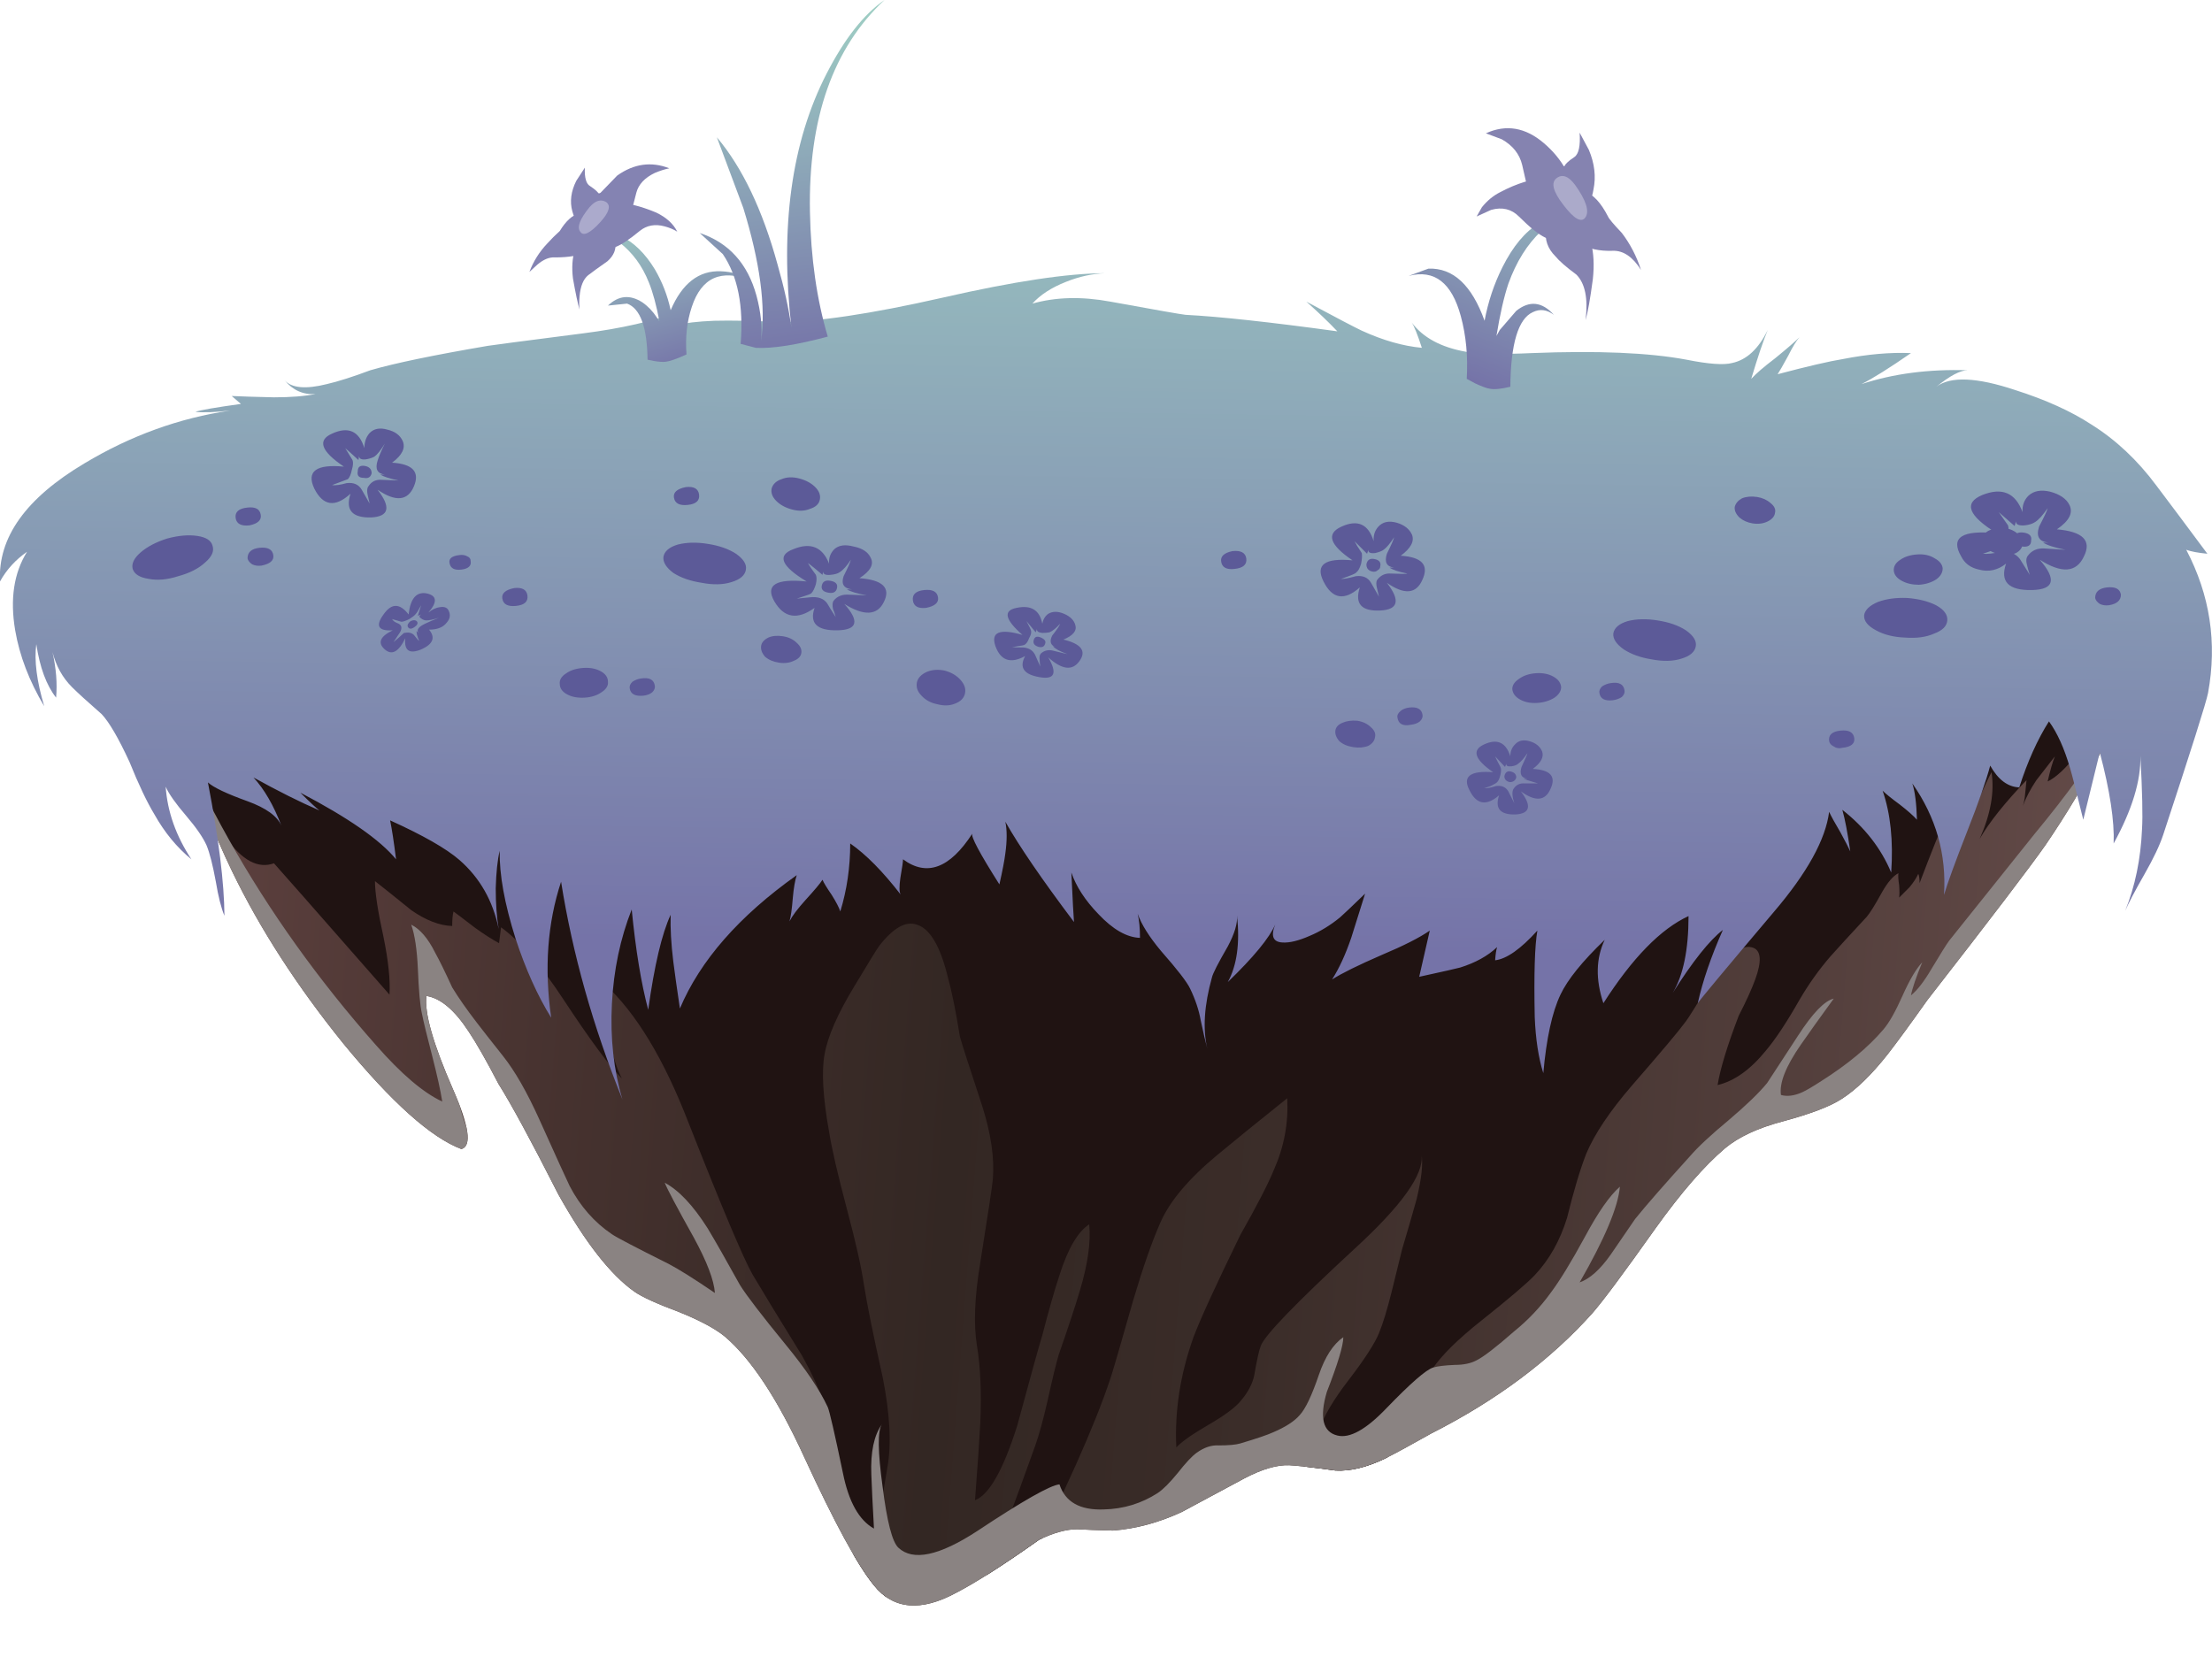 <?xml version="1.0" encoding="iso-8859-1"?>
<!-- Generator: Adobe Illustrator 15.1.0, SVG Export Plug-In . SVG Version: 6.00 Build 0)  -->
<!DOCTYPE svg PUBLIC "-//W3C//DTD SVG 1.1//EN" "http://www.w3.org/Graphics/SVG/1.1/DTD/svg11.dtd">
<svg version="1.1" id="Layer_3" xmlns="http://www.w3.org/2000/svg" xmlns:xlink="http://www.w3.org/1999/xlink" x="0px" y="0px"
	 width="167.55px" height="125.55px" viewBox="0 0 167.55 125.55" style="enable-background:new 0 0 167.55 125.55;"
	 xml:space="preserve">
<symbol  id="flash0.ai_x2F_Layer_3_x2F__x3C_Clip_Group_0_x3E_" viewBox="0 -92.1 153.953 92.102">
	<g id="Layer_1_5_">
	</g>
	<g>
		<defs>
			<path id="SVGID_1_" d="M152.15-5.15c-1.7,2.133-5.5,3.65-11.4,4.55c-3.8,0.567-8.433,0.733-13.9,0.5
				c-6.233-0.433-10.867-0.717-13.9-0.85c-4.167-0.2-11.083-0.733-20.75-1.6C83.267-3.35,76.333-3.833,71.4-4
				c-1.566-0.067-3.783-0.05-6.65,0.05c-3.033,0.067-5.233,0.083-6.6,0.05c-2.167-0.133-3.783-0.217-4.85-0.25
				c-1.833-0.033-3.4,0.05-4.7,0.25c-1.167,0.2-2.35,0.55-3.55,1.05c-1.7,0.767-3.133,1.267-4.3,1.5
				c-1.233,0.233-2.783,0.333-4.65,0.3c-7.533,0.3-13.633,0.283-18.3-0.05C9.1-1.733,3.85-3.85,2.05-7.45
				C1.417-8.717,1.233-10.233,1.5-12c0.167-1.1,0.567-2.55,1.2-4.35c0.233-0.633,0.966-3,2.2-7.1c0.934-3.133,2.117-6.183,3.55-9.15
				c2.1-4.333,4.9-8.667,8.4-13c3.667-4.467,6.65-7.133,8.95-8c0.8,0.233,0.583,1.75-0.65,4.55c-1.5,3.433-2.167,5.783-2,7.05
				c1.067-0.167,2.133-1.067,3.2-2.7c0.6-0.9,1.35-2.216,2.25-3.95c0.967-1.533,2.483-4.333,4.55-8.4
				c2.033-3.633,3.95-6.083,5.75-7.35c0.567-0.4,1.7-0.917,3.4-1.55c1.567-0.633,2.717-1.25,3.45-1.85c2-1.7,4-4.733,6-9.1
				c2.3-5,4.067-8.25,5.3-9.75c1.467-1.833,3.55-2.017,6.25-0.55c1.534,0.8,3.617,2.133,6.25,4c1.1,0.534,2.067,0.8,2.9,0.8
				c0.533-0.033,1.433-0.067,2.7-0.1c1.733,0.133,3.467,0.6,5.2,1.4c0.066,0.033,1.65,0.883,4.75,2.55c1.333,0.7,2.467,1.033,3.4,1
				c0.633-0.034,1.8-0.167,3.5-0.4c1.1-0.066,2.35,0.233,3.75,0.9c0.8,0.4,1.967,1.033,3.5,1.9c4.933,2.5,9,5.533,12.2,9.1
				c0.767,0.867,2.367,3.017,4.8,6.45c1.933,2.7,3.683,4.717,5.25,6.05c1.033,0.867,2.5,1.55,4.4,2.05
				c2.1,0.567,3.583,1.133,4.45,1.7c1.1,0.7,2.267,1.833,3.5,3.4c0.7,0.9,1.7,2.267,3,4.1c4.8,6.167,7.783,10.083,8.95,11.75
				c3.2,4.7,5.417,9.066,6.65,13.1C154.183-11.683,154.083-7.583,152.15-5.15z"/>
		</defs>
		<clipPath id="SVGID_2_">
			<use xlink:href="#SVGID_1_"  style="overflow:visible;"/>
		</clipPath>
		<g id="Layer_3_1_" style="clip-path:url(#SVGID_2_);">
			<g>
				
					<use xlink:href="#flash0.ai_x2F_Layer_3_x2F__x3C_Path_x3E__x5F_1"  width="153.953" height="82.402" y="-82.4" transform="matrix(1 0 0 1 0 -9.7)" style="overflow:visible;opacity:0.109;enable-background:new    ;"/>
				
					<use xlink:href="#flash0.ai_x2F_Layer_3_x2F__x3C_Path_x3E_"  width="149.5" height="76.51" y="-76.51" transform="matrix(1 0 0 1 0.9 -12.95)" style="overflow:visible;opacity:0.18;enable-background:new    ;"/>
			</g>
		</g>
	</g>
	<g id="Layer_4_1_">
	</g>
</symbol>
<symbol  id="flash0.ai_x2F_Layer_3_x2F__x3C_Group_x3E_" viewBox="-0.025 -29.252 150.625 29.235">
	<g id="Layer_1_4_">
		<g>
			<path style="fill-rule:evenodd;clip-rule:evenodd;fill:#5C5A98;" d="M52.05-5.4c-0.066-0.333-0.316-0.567-0.75-0.7
				c-0.4-0.167-0.85-0.183-1.35-0.05s-0.9,0.35-1.2,0.65s-0.417,0.617-0.35,0.95c0.1,0.333,0.35,0.566,0.75,0.7
				C49.55-3.683,50-3.667,50.5-3.8s0.9-0.35,1.2-0.65C52-4.75,52.117-5.067,52.05-5.4z"/>
			<path style="fill-rule:evenodd;clip-rule:evenodd;fill:#5C5A98;" d="M36-19.2c0.033-0.3-0.133-0.566-0.5-0.8
				c-0.333-0.233-0.75-0.367-1.25-0.4c-0.533-0.033-0.983,0.05-1.35,0.25c-0.367,0.2-0.55,0.467-0.55,0.8
				c-0.033,0.3,0.133,0.567,0.5,0.8c0.333,0.233,0.767,0.367,1.3,0.4c0.5,0.033,0.934-0.05,1.3-0.25C35.817-18.6,36-18.867,36-19.2z
				"/>
			<path style="fill-rule:evenodd;clip-rule:evenodd;fill:#5C5A98;" d="M108.2-19.6c0-0.3-0.167-0.566-0.5-0.8
				c-0.367-0.233-0.8-0.367-1.3-0.4c-0.5-0.034-0.933,0.05-1.3,0.25c-0.367,0.2-0.567,0.466-0.6,0.8c0,0.3,0.183,0.567,0.55,0.8
				c0.333,0.233,0.75,0.367,1.25,0.4c0.5,0.033,0.934-0.05,1.3-0.25C107.967-19,108.167-19.267,108.2-19.6z"/>
			<path style="fill-rule:evenodd;clip-rule:evenodd;fill:#5C5A98;" d="M137.1-10.6c0-0.333-0.167-0.617-0.5-0.85
				c-0.367-0.233-0.8-0.367-1.3-0.4c-0.5,0-0.933,0.1-1.3,0.3c-0.367,0.2-0.567,0.45-0.6,0.75c-0.033,0.333,0.133,0.617,0.5,0.85
				c0.333,0.233,0.767,0.367,1.3,0.4c0.5,0.033,0.933-0.067,1.3-0.3C136.867-10.05,137.067-10.3,137.1-10.6z"/>
			<path style="fill-rule:evenodd;clip-rule:evenodd;fill:#5C5A98;" d="M61-12.8c0.067-0.4-0.233-0.667-0.9-0.8
				c-0.6-0.066-0.934,0.117-1,0.55c-0.067,0.466,0.217,0.733,0.85,0.8S60.933-12.367,61-12.8z"/>
			<path style="fill-rule:evenodd;clip-rule:evenodd;fill:#5C5A98;" d="M10.65-9.6c0.067-0.4-0.233-0.667-0.9-0.8
				c-0.267-0.033-0.5,0-0.7,0.1c-0.2,0.133-0.316,0.283-0.35,0.45c0,0.467,0.3,0.733,0.9,0.8C10.233-8.983,10.583-9.167,10.65-9.6z"
				/>
			<path style="fill-rule:evenodd;clip-rule:evenodd;fill:#5C5A98;" d="M29.9-12.65c0.067-0.467-0.217-0.733-0.85-0.8
				c-0.633-0.066-0.983,0.117-1.05,0.55c-0.067,0.4,0.233,0.667,0.9,0.8C29.5-12.033,29.833-12.217,29.9-12.65z"/>
			<path style="fill-rule:evenodd;clip-rule:evenodd;fill:#5C5A98;" d="M9.7-6.55c0.066-0.4-0.217-0.667-0.85-0.8
				C8.217-7.417,7.867-7.233,7.8-6.8C7.733-6.333,8.033-6.067,8.7-6C9.3-5.933,9.633-6.117,9.7-6.55z"/>
			<path style="fill-rule:evenodd;clip-rule:evenodd;fill:#5C5A98;" d="M97.7-21.7c0.033-0.167-0.034-0.333-0.2-0.5
				c-0.167-0.133-0.383-0.216-0.65-0.25c-0.633-0.133-0.983,0.05-1.05,0.55c-0.033,0.167,0.05,0.333,0.25,0.5
				c0.167,0.133,0.383,0.217,0.65,0.25C97.3-21.083,97.633-21.267,97.7-21.7z"/>
			<path style="fill-rule:evenodd;clip-rule:evenodd;fill:#5C5A98;" d="M42.9-5c0.067-0.467-0.217-0.733-0.85-0.8
				C41.417-5.867,41.067-5.683,41-5.25c-0.067,0.4,0.233,0.667,0.9,0.8C42.5-4.383,42.833-4.567,42.9-5z"/>
			<path style="fill-rule:evenodd;clip-rule:evenodd;fill:#5C5A98;" d="M25.6-10.05c0.066-0.367-0.167-0.583-0.7-0.65
				c-0.533-0.066-0.833,0.1-0.9,0.5c-0.067,0.333,0.183,0.534,0.75,0.6c0.233,0.033,0.433,0,0.6-0.1
				C25.517-9.767,25.6-9.883,25.6-10.05z"/>
			<path style="fill-rule:evenodd;clip-rule:evenodd;fill:#5C5A98;" d="M84.35-9.85c0.066-0.467-0.233-0.733-0.9-0.8
				c-0.6-0.067-0.934,0.117-1,0.55c-0.067,0.4,0.216,0.667,0.85,0.8C83.933-9.233,84.283-9.417,84.35-9.85z"/>
			<path style="fill-rule:evenodd;clip-rule:evenodd;fill:#5C5A98;" d="M39.55-19.5c0.034-0.167-0.033-0.333-0.2-0.5
				c-0.167-0.133-0.383-0.217-0.65-0.25c-0.633-0.067-0.983,0.117-1.05,0.55c-0.033,0.167,0.033,0.333,0.2,0.5
				c0.2,0.133,0.417,0.217,0.65,0.25C39.133-18.85,39.483-19.033,39.55-19.5z"/>
			<path style="fill-rule:evenodd;clip-rule:evenodd;fill:#5C5A98;" d="M130.4-23.45c0.067-0.433-0.233-0.683-0.9-0.75
				c-0.233-0.066-0.45-0.033-0.65,0.1c-0.2,0.1-0.317,0.233-0.35,0.4c-0.067,0.467,0.217,0.733,0.85,0.8
				C129.983-22.833,130.333-23.017,130.4-23.45z"/>
			<path style="fill-rule:evenodd;clip-rule:evenodd;fill:#5C5A98;" d="M113-19.85c0.033-0.167-0.033-0.333-0.2-0.5
				c-0.2-0.133-0.433-0.217-0.7-0.25c-0.6-0.066-0.934,0.117-1,0.55c-0.033,0.167,0.033,0.333,0.2,0.5
				c0.2,0.133,0.417,0.216,0.65,0.25C112.583-19.2,112.933-19.383,113-19.85z"/>
			<path style="fill-rule:evenodd;clip-rule:evenodd;fill:#5C5A98;" d="M150.6-12.6c0-0.433-0.3-0.7-0.9-0.8
				c-0.267-0.033-0.5,0-0.7,0.1c-0.2,0.133-0.317,0.283-0.35,0.45c0,0.467,0.3,0.733,0.9,0.8
				C150.183-11.983,150.533-12.167,150.6-12.6z"/>
			<path style="fill-rule:evenodd;clip-rule:evenodd;fill:#5C5A98;" d="M46.45-10.7c-0.067-0.433-0.434-0.75-1.1-0.95
				c-0.633-0.2-1.383-0.217-2.25-0.05c-0.867,0.133-1.583,0.383-2.15,0.75c-0.534,0.4-0.784,0.8-0.75,1.2
				C40.267-9.317,40.633-9,41.3-8.8c0.667,0.167,1.417,0.183,2.25,0.05c0.867-0.133,1.583-0.383,2.15-0.75
				C46.267-9.9,46.517-10.3,46.45-10.7z"/>
			<path style="fill-rule:evenodd;clip-rule:evenodd;fill:#5C5A98;" d="M137.45-14.55c-0.034-0.434-0.367-0.767-1-1
				c-0.6-0.267-1.333-0.367-2.2-0.3c-0.867,0.033-1.6,0.217-2.2,0.55c-0.633,0.333-0.933,0.716-0.9,1.15
				c0.067,0.4,0.417,0.733,1.05,1c0.633,0.233,1.367,0.333,2.2,0.3c0.867-0.066,1.6-0.25,2.2-0.55
				C137.2-13.733,137.483-14.117,137.45-14.55z"/>
			<path style="fill-rule:evenodd;clip-rule:evenodd;fill:#5C5A98;" d="M6.05-8.9C6.183-9.3,6-9.717,5.5-10.15
				C5-10.617,4.317-10.967,3.45-11.2c-0.833-0.267-1.583-0.333-2.25-0.2c-0.667,0.1-1.067,0.35-1.2,0.75
				c-0.1,0.4,0.1,0.816,0.6,1.25c0.5,0.433,1.167,0.783,2,1.05c0.867,0.233,1.633,0.3,2.3,0.2C5.567-8.25,5.95-8.5,6.05-8.9z"/>
			<path style="fill-rule:evenodd;clip-rule:evenodd;fill:#5C5A98;" d="M118.4-16.5c-0.066-0.433-0.433-0.75-1.1-0.95
				c-0.633-0.2-1.383-0.216-2.25-0.05c-0.833,0.133-1.533,0.383-2.1,0.75c-0.567,0.4-0.833,0.8-0.8,1.2
				c0.067,0.433,0.434,0.75,1.1,0.95c0.667,0.167,1.417,0.184,2.25,0.05c0.867-0.133,1.583-0.383,2.15-0.75
				C118.217-15.7,118.467-16.1,118.4-16.5z"/>
			<path style="fill-rule:evenodd;clip-rule:evenodd;fill:#5C5A98;" d="M50.65-17c-0.033-0.267-0.217-0.467-0.55-0.6
				c-0.333-0.167-0.717-0.217-1.15-0.15c-0.434,0.067-0.784,0.217-1.05,0.45c-0.233,0.267-0.333,0.533-0.3,0.8
				s0.217,0.483,0.55,0.65c0.3,0.133,0.667,0.167,1.1,0.1s0.783-0.233,1.05-0.5C50.567-16.483,50.683-16.733,50.65-17z"/>
			<path style="fill-rule:evenodd;clip-rule:evenodd;fill:#5C5A98;" d="M94.1-23.4c-0.033-0.267-0.2-0.483-0.5-0.65
				c-0.333-0.133-0.717-0.167-1.15-0.1c-0.434,0.066-0.784,0.217-1.05,0.45c-0.233,0.267-0.333,0.534-0.3,0.8s0.217,0.467,0.55,0.6
				c0.3,0.133,0.667,0.183,1.1,0.15c0.433-0.067,0.783-0.233,1.05-0.5C94.067-22.883,94.167-23.133,94.1-23.4z"/>
			<path style="fill-rule:evenodd;clip-rule:evenodd;fill:#5C5A98;" d="M124.4-6.4c-0.033-0.267-0.217-0.483-0.55-0.65
				c-0.333-0.167-0.717-0.217-1.15-0.15c-0.4,0.067-0.733,0.217-1,0.45c-0.267,0.267-0.383,0.533-0.35,0.8
				c0.066,0.267,0.25,0.483,0.55,0.65c0.333,0.133,0.717,0.167,1.15,0.1c0.4-0.066,0.733-0.216,1-0.45
				C124.35-5.883,124.467-6.133,124.4-6.4z"/>
			<path style="fill-rule:evenodd;clip-rule:evenodd;fill:#5C5A98;" d="M143.15-8.8c-0.033-0.267-0.2-0.483-0.5-0.65
				c-0.333-0.133-0.717-0.167-1.15-0.1c-0.433,0.066-0.783,0.216-1.05,0.45c-0.233,0.267-0.333,0.533-0.3,0.8
				c0.033,0.267,0.217,0.466,0.55,0.6c0.3,0.133,0.667,0.184,1.1,0.15c0.434-0.067,0.784-0.233,1.05-0.5
				C143.117-8.283,143.217-8.533,143.15-8.8z"/>
			<path style="fill-rule:evenodd;clip-rule:evenodd;fill:#5C5A98;" d="M63.05-20.05c-0.066-0.367-0.316-0.633-0.75-0.8
				c-0.4-0.167-0.85-0.183-1.35-0.05c-0.5,0.1-0.9,0.316-1.2,0.65c-0.3,0.3-0.417,0.633-0.35,1c0.067,0.333,0.317,0.6,0.75,0.8
				c0.4,0.167,0.85,0.2,1.35,0.1c0.5-0.133,0.9-0.367,1.2-0.7C63-19.383,63.117-19.717,63.05-20.05z"/>
			<g>
				<path style="fill-rule:evenodd;clip-rule:evenodd;fill:#5C5A98;" d="M52.75-10.25c-0.033,0.433,0.1,0.8,0.4,1.1
					c0.333,0.3,0.817,0.367,1.45,0.2c0.667-0.133,1.1-0.417,1.3-0.85c0.267-0.5-0.017-1.017-0.85-1.55
					c1.767-0.133,2.383-0.733,1.85-1.8c-0.5-1.033-1.5-1.083-3-0.15c1.167-1.3,1-1.967-0.5-2c-1.566-0.034-2.15,0.533-1.75,1.7
					c-1.3-0.933-2.316-0.767-3.05,0.5c-0.7,1.233,0.117,1.733,2.45,1.5c-1.933,1.167-2.267,1.983-1,2.45
					C51.35-8.617,52.25-8.983,52.75-10.25z M52.85-11.1c-0.367-0.033-0.55,0.05-0.55,0.25l-0.05-0.25c-0.467,0.4-0.833,0.7-1.1,0.9
					c0.1-0.2,0.3-0.5,0.6-0.9c0.067-0.167,0.067-0.4,0-0.7c-0.1-0.333-0.217-0.567-0.35-0.7c-0.1-0.067-0.316-0.15-0.65-0.25
					c-0.185-0.067-0.335-0.117-0.45-0.15c0.208,0.023,0.541,0.056,1,0.1c0.6,0.066,1.034-0.083,1.3-0.45
					c0.133-0.233,0.35-0.583,0.65-1.05c-0.067,0.267-0.133,0.466-0.2,0.6c-0.066,0.3-0.05,0.517,0.05,0.65
					c0.267,0.333,0.65,0.483,1.15,0.45c0.833-0.033,1.283-0.05,1.35-0.05c-0.733,0.133-1.233,0.283-1.5,0.45h0.4
					c-0.633,0.067-0.85,0.4-0.65,1c0.333,0.667,0.517,1.083,0.55,1.25c-0.3-0.466-0.583-0.783-0.85-0.95
					C53.417-11,53.183-11.067,52.85-11.1z"/>
				<path style="fill-rule:evenodd;clip-rule:evenodd;fill:#5C5A98;" d="M52.85-11.55c0.4-0.067,0.566-0.25,0.5-0.55
					c-0.067-0.3-0.283-0.417-0.65-0.35c-0.4,0.067-0.567,0.25-0.5,0.55C52.267-11.6,52.483-11.483,52.85-11.55z"/>
			</g>
			<g>
				<path style="fill-rule:evenodd;clip-rule:evenodd;fill:#5C5A98;" d="M144.7-8.65h0.4c-0.7,0.066-0.934,0.467-0.7,1.2
					c0.4,0.767,0.617,1.233,0.65,1.4c-0.367-0.534-0.683-0.883-0.95-1.05c-0.2-0.133-0.467-0.217-0.8-0.25
					c-0.433-0.033-0.65,0.067-0.65,0.3l-0.1-0.35l-1.2,1.05c0.133-0.2,0.367-0.533,0.7-1c0.067-0.2,0.05-0.5-0.05-0.9
					c-0.1-0.367-0.233-0.617-0.4-0.75l-1.45-0.5c0.333-0.033,0.783,0.017,1.35,0.15c0.633,0.067,1.117-0.117,1.45-0.55
					c0.167-0.267,0.417-0.667,0.75-1.2c-0.1,0.3-0.167,0.533-0.2,0.7c-0.1,0.333-0.083,0.583,0.05,0.75
					c0.3,0.4,0.717,0.583,1.25,0.55c1.034-0.066,1.567-0.1,1.6-0.1C145.567-9.033,145-8.85,144.7-8.65z M143.6-5.1
					c0.4,0.367,0.95,0.467,1.65,0.3c0.733-0.2,1.217-0.534,1.45-1c0.3-0.6-0.017-1.217-0.95-1.85c1.967-0.167,2.65-0.85,2.05-2.05
					c-0.566-1.233-1.683-1.316-3.35-0.25c1.3-1.5,1.1-2.267-0.6-2.3c-1.767-0.033-2.417,0.633-1.95,2
					c-0.633-0.5-1.316-0.65-2.05-0.45c-0.633,0.133-1.083,0.467-1.35,1c-0.833,1.434,0.067,2.017,2.7,1.75
					c-2.167,1.333-2.534,2.3-1.1,2.9c1.5,0.6,2.517,0.167,3.05-1.3C143.117-5.85,143.267-5.433,143.6-5.1z"/>
				<path style="fill-rule:evenodd;clip-rule:evenodd;fill:#5C5A98;" d="M143.25-7.9c0.433-0.067,0.617-0.267,0.55-0.6
					c0-0.367-0.233-0.517-0.7-0.45c-0.4,0.067-0.6,0.284-0.6,0.65C142.567-7.967,142.817-7.833,143.25-7.9z"/>
			</g>
			<g>
				<path style="fill-rule:evenodd;clip-rule:evenodd;fill:#5C5A98;" d="M105.35-26.55h0.3c-0.467,0.066-0.617,0.367-0.45,0.9
					c0.267,0.566,0.417,0.917,0.45,1.05c-0.267-0.4-0.5-0.667-0.7-0.8c-0.1-0.1-0.267-0.167-0.5-0.2c-0.3-0.033-0.434,0.033-0.4,0.2
					l-0.1-0.25l-0.75,0.8c0.066-0.167,0.2-0.433,0.4-0.8c0.066-0.133,0.066-0.333,0-0.6c-0.067-0.3-0.167-0.5-0.3-0.6
					c-0.033-0.033-0.183-0.117-0.45-0.25c-0.267-0.1-0.434-0.15-0.5-0.15c0.2-0.033,0.5,0.017,0.9,0.15
					c0.433,0.067,0.75-0.066,0.95-0.4c0.1-0.2,0.25-0.5,0.45-0.9c-0.167,0.533-0.183,0.9-0.05,1.1c0.2,0.3,0.483,0.433,0.85,0.4
					c0.633,0,0.966,0,1,0C105.783-26.7,105.417-26.583,105.35-26.55z M104.7-23.95c0.267,0.3,0.633,0.383,1.1,0.25
					c0.467-0.133,0.784-0.383,0.95-0.75c0.167-0.433-0.067-0.883-0.7-1.35c1.333-0.067,1.784-0.567,1.35-1.5
					c-0.4-0.934-1.15-1-2.25-0.2c0.833-1.1,0.7-1.683-0.4-1.75c-1.167-0.033-1.583,0.45-1.25,1.45c-0.967-0.833-1.717-0.7-2.25,0.4
					c-0.533,1.033,0.067,1.483,1.8,1.35c-1.4,0.966-1.633,1.667-0.7,2.1c1,0.467,1.667,0.167,2-0.9
					C104.35-24.483,104.467-24.183,104.7-23.95z"/>
				<path style="fill-rule:evenodd;clip-rule:evenodd;fill:#5C5A98;" d="M104.4-26c0.267-0.067,0.4-0.217,0.4-0.45
					c-0.066-0.233-0.233-0.35-0.5-0.35c-0.267,0.066-0.4,0.216-0.4,0.45C103.967-26.05,104.133-25.933,104.4-26z"/>
			</g>
			<g>
				<path style="fill-rule:evenodd;clip-rule:evenodd;fill:#5C5A98;" d="M94-8.55c-0.033,0.433,0.083,0.8,0.35,1.1
					c0.333,0.367,0.8,0.467,1.4,0.3c0.567-0.167,0.95-0.467,1.15-0.9c0.2-0.5-0.083-1.034-0.85-1.6c1.6-0.1,2.15-0.7,1.65-1.8
					c-0.467-1.1-1.367-1.183-2.7-0.25c1.033-1.333,0.867-2.033-0.5-2.1c-1.433-0.067-1.95,0.517-1.55,1.75
					c-1.167-1.034-2.083-0.883-2.75,0.45c-0.633,1.267,0.1,1.8,2.2,1.6c-1.733,1.167-2.017,2.017-0.85,2.55
					C92.783-6.883,93.6-7.25,94-8.55z M95.55-8.25c-0.3-0.467-0.566-0.783-0.8-0.95c-0.133-0.1-0.35-0.183-0.65-0.25
					c-0.367-0.033-0.533,0.05-0.5,0.25l-0.1-0.3l-0.95,0.95c0.1-0.2,0.284-0.5,0.55-0.9c0.033-0.2,0.017-0.466-0.05-0.8
					c-0.1-0.333-0.216-0.55-0.35-0.65c-0.034-0.067-0.233-0.167-0.6-0.3c-0.333-0.133-0.533-0.2-0.6-0.2
					c0.167-0.033,0.55,0.033,1.15,0.2c0.533,0.067,0.917-0.1,1.15-0.5c0.133-0.233,0.333-0.583,0.6-1.05
					c-0.066,0.267-0.117,0.483-0.15,0.65c-0.067,0.267-0.067,0.467,0,0.6c0.267,0.367,0.617,0.533,1.05,0.5
					c0.767-0.033,1.184-0.033,1.25,0c-0.667,0.133-1.117,0.283-1.35,0.45h0.35C94.983-10.483,94.8-10.133,95-9.5
					C95.333-8.833,95.517-8.417,95.55-8.25z"/>
				<path style="fill-rule:evenodd;clip-rule:evenodd;fill:#5C5A98;" d="M94.05-9.9c0.367-0.067,0.517-0.25,0.45-0.55
					c0-0.133-0.067-0.233-0.2-0.3c-0.1-0.1-0.233-0.133-0.4-0.1c-0.3,0.067-0.45,0.25-0.45,0.55
					C93.517-9.967,93.717-9.833,94.05-9.9z"/>
			</g>
			<g>
				<path style="fill-rule:evenodd;clip-rule:evenodd;fill:#5C5A98;" d="M17.95-0.35c0.333,0.333,0.783,0.417,1.35,0.25
					c0.567-0.133,0.95-0.417,1.15-0.85c0.233-0.533-0.034-1.083-0.8-1.65c1.567-0.1,2.117-0.7,1.65-1.8
					c-0.466-1.1-1.383-1.184-2.75-0.25c1.034-1.333,0.867-2.033-0.5-2.1c-1.433-0.033-1.95,0.567-1.55,1.8
					c-1.167-1.066-2.083-0.933-2.75,0.4C13.15-3.25,13.9-2.7,16-2.9c-1.733,1.167-2.033,2-0.9,2.5c1.233,0.566,2.05,0.2,2.45-1.1
					C17.55-1.033,17.683-0.65,17.95-0.35z M18.55-2.45c0.1,0.333,0.284,0.767,0.55,1.3c-0.3-0.5-0.567-0.833-0.8-1
					c-0.2-0.1-0.417-0.167-0.65-0.2c-0.333-0.033-0.5,0.05-0.5,0.25L17.1-2.4c-0.434,0.4-0.767,0.7-1,0.9
					c0.1-0.167,0.283-0.467,0.55-0.9c0.067-0.167,0.05-0.417-0.05-0.75c-0.067-0.333-0.167-0.567-0.3-0.7L15.1-4.3
					c0.267-0.034,0.633,0.017,1.1,0.15c0.533,0.066,0.917-0.1,1.15-0.5c0.133-0.233,0.333-0.583,0.6-1.05
					c-0.067,0.267-0.117,0.483-0.15,0.65c-0.066,0.3-0.05,0.517,0.05,0.65c0.233,0.367,0.566,0.533,1,0.5
					c0.833-0.033,1.267-0.05,1.3-0.05c-0.667,0.133-1.133,0.284-1.4,0.45h0.35C18.533-3.433,18.35-3.083,18.55-2.45z"/>
				<path style="fill-rule:evenodd;clip-rule:evenodd;fill:#5C5A98;" d="M17.6-2.85c0.333-0.066,0.5-0.25,0.5-0.55
					c-0.067-0.3-0.267-0.417-0.6-0.35c-0.367,0-0.517,0.167-0.45,0.5C17.05-2.917,17.233-2.783,17.6-2.85z"/>
			</g>
			<g>
				<path style="fill-rule:evenodd;clip-rule:evenodd;fill:#5C5A98;" d="M22.25-14.55c-0.133,0-0.267,0.05-0.4,0.15
					c-0.167,0.1-0.167,0.2,0,0.3l-0.25-0.1l0.25,0.8c-0.2-0.367-0.333-0.583-0.4-0.65c-0.067-0.1-0.233-0.233-0.5-0.4
					c-0.267-0.133-0.467-0.2-0.6-0.2l-0.7,0.2c0.067-0.133,0.233-0.25,0.5-0.35c0.233-0.133,0.267-0.35,0.1-0.65l-0.5-0.75
					c0.167,0.133,0.433,0.367,0.8,0.7c0.333,0.067,0.583,0.017,0.75-0.15c0.233-0.3,0.367-0.45,0.4-0.45
					c-0.133,0.3-0.2,0.55-0.2,0.75l0.15-0.15c-0.167,0.233,0,0.467,0.5,0.7c0.267,0.133,0.617,0.283,1.05,0.45
					C22.767-14.483,22.45-14.55,22.25-14.55z M23.95-13.85c0.133-0.3,0.083-0.583-0.15-0.85c-0.267-0.367-0.716-0.55-1.35-0.55
					c0.5-0.6,0.3-1.1-0.6-1.5c-0.9-0.367-1.3-0.083-1.2,0.85c-0.5-1.033-1.017-1.317-1.55-0.85c-0.567,0.5-0.367,0.983,0.6,1.45
					c-1.1-0.067-1.333,0.333-0.7,1.2c0.6,0.867,1.233,0.867,1.9,0c0.133,1.2,0.583,1.733,1.35,1.6c0.8-0.167,0.85-0.65,0.15-1.45
					c0.3,0.233,0.583,0.367,0.85,0.4C23.617-13.483,23.85-13.583,23.95-13.85z"/>
				<path style="fill-rule:evenodd;clip-rule:evenodd;fill:#5C5A98;" d="M21.55-14.65c0.067-0.133,0-0.267-0.2-0.4
					c-0.233-0.167-0.4-0.167-0.5,0c-0.067,0.133,0,0.283,0.2,0.45C21.283-14.5,21.45-14.517,21.55-14.65z"/>
			</g>
			<g>
				<path style="fill-rule:evenodd;clip-rule:evenodd;fill:#5C5A98;" d="M68.9-14.8c0.067,0.333,0.217,0.583,0.45,0.75
					c0.333,0.2,0.733,0.2,1.2,0c0.467-0.2,0.75-0.483,0.85-0.85c0.133-0.434-0.167-0.8-0.9-1.1c1.367-0.333,1.767-0.883,1.2-1.65
					c-0.534-0.733-1.317-0.633-2.35,0.3c0.7-1.2,0.483-1.7-0.65-1.5c-1.2,0.2-1.567,0.733-1.1,1.6c-1.1-0.6-1.85-0.35-2.25,0.75
					c-0.367,1.067,0.316,1.35,2.05,0.85c-1.333,1.167-1.483,1.85-0.45,2.05C68.05-13.367,68.7-13.767,68.9-14.8z M70.25-14.8
					c-0.3-0.333-0.567-0.55-0.8-0.65c-0.133-0.033-0.317-0.05-0.55-0.05c-0.3,0.033-0.433,0.133-0.4,0.3l-0.1-0.25l-0.7,0.85
					c0.233-0.433,0.35-0.683,0.35-0.75c0.034-0.133-0.017-0.316-0.15-0.55c-0.1-0.267-0.217-0.434-0.35-0.5
					c-0.066-0.033-0.233-0.067-0.5-0.1c-0.215-0.043-0.365-0.068-0.45-0.075c0.158-0.017,0.441-0.025,0.85-0.025
					c0.433-0.033,0.733-0.217,0.9-0.55l0.4-0.9c-0.033,0.233-0.05,0.4-0.05,0.5c-0.034,0.233,0,0.4,0.1,0.5
					c0.267,0.233,0.583,0.3,0.95,0.2c0.667-0.167,1.017-0.25,1.05-0.25c-0.566,0.2-0.933,0.4-1.1,0.6l0.2-0.075
					c-0.382,0.152-0.466,0.443-0.25,0.875C70.017-15.233,70.217-14.933,70.25-14.8z"/>
				<path style="fill-rule:evenodd;clip-rule:evenodd;fill:#5C5A98;" d="M68.8-15.85c0.3-0.133,0.4-0.3,0.3-0.5
					c-0.067-0.2-0.233-0.267-0.5-0.2c-0.3,0.1-0.417,0.267-0.35,0.5C68.317-15.783,68.5-15.717,68.8-15.85z"/>
			</g>
		</g>
	</g>
</symbol>
<symbol  id="flash0.ai_x2F_Layer_3_x2F__x3C_Path_x3E_" viewBox="0 -76.51 149.5 76.51">
	<g id="Layer_1_3_">
		<path style="fill-rule:evenodd;clip-rule:evenodd;fill:#8A8382;" d="M143.35-23.7c-0.867-1.667-2.05-3.283-3.55-4.85
			c-0.066-0.1-1.5-1.5-4.3-4.2c-1.867-1.933-3.267-3.367-4.2-4.3c-1.633-1.633-3.216-2.817-4.75-3.55c-2-0.967-3.517-2.55-4.55-4.75
			c-0.967-2.7-1.85-4.75-2.65-6.15c-1-1.767-3.033-3.55-6.1-5.35c-0.3-0.2-2.767-1.483-7.4-3.85
			c-5.533-2.833-10.967-5.216-16.3-7.15c-2.133-0.733-4.733-1.433-7.8-2.1c-3.533-0.7-6.2-1.233-8-1.6
			c-0.667-0.133-3.383-1.233-8.15-3.3c-3.5-1.5-6.283-1.983-8.35-1.45c-3.267,0.833-5.483,3.283-6.65,7.35
			c-0.533,2.333-0.95,4.067-1.25,5.2c-0.533,2.033-1.184,3.617-1.95,4.75c-0.667,1-1.633,1.883-2.9,2.65
			c-0.667,0.367-1.85,0.917-3.55,1.65c-0.133,0.067-1.133,0.367-3,0.9c-1.333,0.4-2.25,0.833-2.75,1.3c-1.467,1.3-3.133,4.15-5,8.55
			c-1.733,4.1-3.6,6.8-5.6,8.1c-0.033-0.8,0.2-1.867,0.7-3.2c0.534-1.534,0.833-2.583,0.9-3.15l-0.15-0.15c-3.6,2.3-6.15,4-7.65,5.1
			c-2.933,2.2-5.167,4.267-6.7,6.2C7.667-25.983,4.25-18.917,1.45-9.85C0.55-6.817,0.067-3.533,0,0
			c3.567-12,9.717-22.933,18.45-32.8c1.9-2.167,3.566-3.583,5-4.25c-0.133,0.833-0.383,1.966-0.75,3.4
			c-0.4,1.533-0.667,2.633-0.8,3.3c-0.133,0.6-0.233,1.733-0.3,3.4c-0.067,1.434-0.233,2.534-0.5,3.3
			c0.667-0.333,1.267-1.033,1.8-2.1c0.333-0.6,0.767-1.483,1.3-2.65c0.466-0.767,1.083-1.65,1.85-2.65c0.434-0.567,1.1-1.417,2-2.55
			c0.9-1.133,1.817-2.733,2.75-4.8c1.367-3.033,2.133-4.717,2.3-5.05c0.8-1.533,1.867-2.75,3.2-3.65
			c0.333-0.233,1.767-0.983,4.3-2.25c0.767-0.4,1.933-1.133,3.5-2.2c-0.067,0.966-0.6,2.367-1.6,4.2c-1.267,2.267-2,3.65-2.2,4.15
			c1.067-0.566,2.15-1.716,3.25-3.45c0.6-1,1.417-2.434,2.45-4.3c0.5-0.8,1.65-2.3,3.45-4.5c1.533-1.867,2.6-3.45,3.2-4.75
			c0.133-0.3,0.517-1.966,1.15-5c0.434-2.167,1.217-3.566,2.35-4.2c-0.1,1.8-0.167,3.167-0.2,4.1c-0.066,1.693,0.2,2.96,0.8,3.8
			c-0.331-0.485-0.314-2.051,0.05-4.7c0.333-2.667,0.733-4.216,1.2-4.65c1.1-1.033,3.083-0.617,5.95,1.25
			c3.466,2.3,5.55,3.483,6.25,3.55c0.433-1.333,1.55-1.967,3.35-1.9c1.5,0.034,2.867,0.45,4.1,1.25c0.4,0.267,0.9,0.767,1.5,1.5
			c0.6,0.767,1.083,1.284,1.45,1.55c0.566,0.4,1.117,0.583,1.65,0.55c0.767,0,1.317,0.05,1.65,0.15c1.233,0.367,2.067,0.65,2.5,0.85
			c0.934,0.4,1.6,0.833,2,1.3c0.434,0.466,0.917,1.483,1.45,3.05c0.467,1.367,1.083,2.317,1.85,2.85c0-0.633-0.417-2.017-1.25-4.15
			c-0.567-1.934-0.3-3.034,0.8-3.3c0.933-0.233,2.167,0.45,3.7,2.05c1.833,1.9,3.017,2.933,3.55,3.1c0.333,0.1,0.883,0.167,1.65,0.2
			c0.667,0,1.217,0.117,1.65,0.35c0.534,0.267,1.483,1,2.85,2.2c1.033,0.833,1.95,1.8,2.75,2.9c0.7,0.933,1.567,2.35,2.6,4.25
			c1,1.867,1.883,3.133,2.65,3.8c-0.133-1.533-1.15-3.95-3.05-7.25c0.767,0.267,1.55,0.967,2.35,2.1
			c0.433,0.633,1.05,1.533,1.85,2.7c0.833,1.034,2.217,2.617,4.15,4.75c0.6,0.7,1.583,1.617,2.95,2.75
			c1.333,1.133,2.3,2.067,2.9,2.8c0.067,0.1,0.85,1.3,2.35,3.6c1.1,1.7,2,2.633,2.7,2.8c-1.067-1.467-1.9-2.633-2.5-3.5
			c-1.133-1.633-1.633-2.9-1.5-3.8c0.467-0.133,1-0.067,1.6,0.2c0.3,0.133,0.783,0.417,1.45,0.85c2,1.267,3.567,2.567,4.7,3.9
			c0.433,0.5,0.917,1.35,1.45,2.55c0.534,1.2,1.034,2.05,1.5,2.55c-0.466-1.133-0.75-1.967-0.85-2.5c0.466,0.367,0.983,1.033,1.55,2
			c0.7,1.167,1.15,1.883,1.35,2.15l6.4,8c2.567,3.1,4.4,5.65,5.5,7.65c-0.067-2.267-0.817-4.783-2.25-7.55
			C145.45-19.817,144.15-22.133,143.35-23.7z"/>
	</g>
</symbol>
<symbol  id="flash0.ai_x2F_Layer_3_x2F__x3C_Path_x3E__x5F_1" viewBox="0 -82.4 153.953 82.402">
	<g id="Layer_1_2_">
		<path style="fill-rule:evenodd;clip-rule:evenodd;fill:#201312;" d="M153.05-6.8c-1.7-2.967-2.583-4.567-2.65-4.8
			c-0.566-0.367-1.3-1.15-2.2-2.35c-0.867-1.1-1.617-1.8-2.25-2.1c0.2,0.867,0.383,1.5,0.55,1.9c-0.8-1.033-1.267-1.633-1.4-1.8
			c-0.458-0.686-0.799-1.336-1.025-1.95c0.084,0.252,0.143,0.569,0.175,0.95l0.1,1c-1.633-1.7-2.817-3.183-3.55-4.45
			c0.833,1.867,1.133,3.55,0.9,5.05c-0.367-0.667-1.117-2.333-2.25-5c0.133,0.467,0.1,1.25-0.1,2.35c-0.067-0.133-0.233-0.467-0.5-1
			c-0.2-0.433-0.317-0.75-0.35-0.95c-0.133,0.6-0.2,1.034-0.2,1.3c-0.466-1.033-1.15-2.733-2.05-5.1c0,0.333-0.033,0.567-0.1,0.7
			c-0.133-0.3-0.35-0.633-0.65-1c-0.367-0.367-0.633-0.633-0.8-0.8c0.033,0.2,0.033,0.517,0,0.95c-0.067,0.433-0.083,0.733-0.05,0.9
			c-0.4-0.2-0.816-0.683-1.25-1.45c-0.533-0.966-0.917-1.583-1.15-1.85c-1.3-1.4-2.217-2.4-2.75-3c-0.867-1-1.65-2.1-2.35-3.3
			c-0.967-1.7-1.816-2.983-2.55-3.85c-1.167-1.433-2.383-2.3-3.65-2.6c0.2,1.233,0.733,2.983,1.6,5.25
			c0.567,1.1,0.983,2.017,1.25,2.75c0.5,1.367,0.45,2.167-0.15,2.4c-0.8,0.3-1.8-0.417-3-2.15c-1.167-2-1.9-3.184-2.2-3.55
			c-0.434-0.6-1.767-2.183-4-4.75c-1.667-1.933-2.817-3.65-3.45-5.15c-0.467-1.2-0.95-2.817-1.45-4.85
			c-0.533-1.733-1.35-3.183-2.45-4.35c-0.567-0.6-1.917-1.75-4.05-3.45c-1.767-1.4-3-2.617-3.7-3.65c-1.867-3-3.15-5.684-3.85-8.05
			c-0.7-2.566-1.283-4.533-1.75-5.9c-0.733-2.167-1.55-4.033-2.45-5.6c-0.6,0.567-1.316,1.633-2.15,3.2
			c-0.8,1.566-1.233,2.733-1.3,3.5c-0.067,0.9,0.3,2.267,1.1,4.1c0.966,2,1.566,3.367,1.8,4.1c0.367,1.067,1.117,2.333,2.25,3.8
			c1.2,1.566,1.967,2.75,2.3,3.55c0.3,0.733,0.617,1.767,0.95,3.1c0.367,1.5,0.633,2.583,0.8,3.25c0.467,1.567,0.833,2.833,1.1,3.8
			c0.37,1.537,0.495,2.662,0.375,3.375c0.2-1.476-1.508-3.867-5.125-7.175c-4.4-4.067-6.75-6.5-7.05-7.3
			c-0.133-0.333-0.3-1.083-0.5-2.25c-0.133-0.633-0.467-1.267-1-1.9c-0.4-0.5-1.2-1.1-2.4-1.8c-1.267-0.733-2.1-1.317-2.5-1.75
			c-0.133,2.767,0.3,5.55,1.3,8.35c0.5,1.333,1.683,3.917,3.55,7.75c1.267,2.233,2.117,3.883,2.55,4.95c0.767,1.733,1.1,3.534,1,5.4
			c-2.333-1.867-4.1-3.3-5.3-4.3c-2.167-1.8-3.6-3.5-4.3-5.1c-0.633-1.433-1.317-3.383-2.05-5.85c-1.034-3.633-1.617-5.633-1.75-6
			c-0.6-1.8-1.467-3.967-2.6-6.5c-0.633-1.4-1.6-3.5-2.9-6.3c-0.5-1.167-1.2-2.867-2.1-5.1c-0.967-1.733-2.333-2.8-4.1-3.2
			c0.2,1.033,0.567,2.167,1.1,3.4c0.633,1.433,1.1,2.533,1.4,3.3c0.667,1.534,1.833,4.633,3.5,9.3c0.3,0.833,0.617,1.983,0.95,3.45
			c0.367,1.667,0.65,2.833,0.85,3.5c0.733,2.1,1.267,3.717,1.6,4.85c0.6,2,0.833,3.667,0.7,5c-0.867-0.566-1.617-1.85-2.25-3.85
			c-0.367-1.1-0.8-2.617-1.3-4.55c-0.267-0.867-0.9-3.15-1.9-6.85c-1.066-3.367-2.133-5.25-3.2-5.65c0.2,2.6,0.333,4.55,0.4,5.85
			c0.1,2.267,0.017,4.217-0.25,5.85c-0.267,1.6-0.184,3.7,0.25,6.3c0.6,3.767,0.917,5.867,0.95,6.3c0.133,1.6-0.133,3.45-0.8,5.55
			c-1.033,3.133-1.6,4.9-1.7,5.3c-0.3,1.9-0.617,3.45-0.95,4.65c-0.567,2.233-1.333,3.5-2.3,3.8c-0.833,0.3-1.783-0.233-2.85-1.6
			c-0.133-0.167-0.75-1.167-1.85-3c-1.3-2.133-2.067-3.883-2.3-5.25c-0.233-1.3-0.117-3.25,0.35-5.85
			c0.2-1.267,0.65-3.217,1.35-5.85c0.667-2.5,1.1-4.433,1.3-5.8c0.233-1.467,0.7-3.767,1.4-6.9c0.566-2.833,0.683-5.15,0.35-6.95
			c-0.3-1.833-0.466-2.783-0.5-2.85c-0.133-1-0.15-1.966-0.05-2.9c0.067-0.6,0.233-1.6,0.5-3c0.1-1.233-0.15-2.167-0.75-2.8
			c-0.1,0.533-0.333,1.233-0.7,2.1c-0.433,0.933-0.7,1.617-0.8,2.05c-0.733,2.667-1.167,4.15-1.3,4.45
			c-0.267,0.733-0.4,1.517-0.4,2.35c0,1.367-0.017,2.167-0.05,2.4c-0.167,1.933-0.967,4.183-2.4,6.75
			c-1.733,2.8-2.983,4.85-3.75,6.15c-0.7,1.233-2.317,5.066-4.85,11.5c-1.867,4.833-3.983,8.333-6.35,10.5
			c-0.066-1.067,0.033-2.317,0.3-3.75c0.233-1.434,0.566-2.567,1-3.4c-0.934,0.933-2.4,2.917-4.4,5.95
			c-1.7,2.6-3.283,4.434-4.75,5.5l-0.15-1.2c-0.5,0.267-1.1,0.65-1.8,1.15c-1,0.767-1.55,1.183-1.65,1.25
			c-0.067-0.233-0.1-0.6-0.1-1.1c-0.967,0.033-2,0.433-3.1,1.2c-1.233,1-2.15,1.733-2.75,2.2c0-0.867,0.217-2.283,0.65-4.25
			c0.367-1.8,0.517-3.25,0.45-4.35c-5.7,6.5-8.617,9.817-8.75,9.95c-1.2-0.433-2.417,0.217-3.65,1.95
			c-1.233,2.133-2.1,3.517-2.6,4.15c-0.3,0.4-1.25,1.433-2.85,3.1c-1.167,1.233-2,2.367-2.5,3.4l7.65-0.7
			c5.3-0.467,8.25-0.767,8.85-0.9c1.933-0.433,4.833-1.117,8.7-2.05c3.4-0.8,6.316-1.333,8.75-1.6c3.733-0.4,9.183,0,16.35,1.2
			c7.3,1.2,12.784,1.65,16.45,1.35c1.9-0.133,4.383-0.717,7.45-1.75c3.4-1.133,5.85-1.816,7.35-2.05c2.667-0.4,6.2,0,10.6,1.2
			c6.467,1.767,9.983,2.7,10.55,2.8c6.733,1.167,10.583,1.85,11.55,2.05c4.4,0.8,8.233,1.617,11.5,2.45l1.4,0.4
			c1.267,0.4,3.083,1.133,5.45,2.2c2.467,1.066,4.283,1.8,5.45,2.2c5.034,1.633,7.633,2.467,7.8,2.5c3.633,0.767,6.1,0.283,7.4-1.45
			C154.25-3.133,154.183-4.8,153.05-6.8z"/>
	</g>
</symbol>
<g>
	
		<linearGradient id="SVGID_3_" gradientUnits="userSpaceOnUse" x1="-168.611" y1="-69.077" x2="-18.336" y2="-69.077" gradientTransform="matrix(-0.997 -0.077 0.077 -0.997 3.449395e-004 9.098873e-004)">
		<stop  offset="0" style="stop-color:#674D4B"/>
		<stop  offset="0.188" style="stop-color:#523E3B"/>
		<stop  offset="0.439" style="stop-color:#3B2D29"/>
		<stop  offset="0.6" style="stop-color:#332723"/>
		<stop  offset="0.796" style="stop-color:#46322F"/>
		<stop  offset="1" style="stop-color:#5E413F"/>
	</linearGradient>
	<path style="fill-rule:evenodd;clip-rule:evenodd;fill:url(#SVGID_3_);" d="M161.3,38.6c1.934,2.433,2.033,6.533,0.3,12.3
		c-1.233,4.033-3.449,8.4-6.649,13.1c-1.167,1.667-4.15,5.583-8.95,11.75c-1.3,1.833-2.3,3.2-3,4.1c-1.233,1.567-2.4,2.7-3.5,3.4
		c-0.866,0.566-2.35,1.134-4.45,1.7c-1.899,0.5-3.366,1.184-4.399,2.05c-1.567,1.333-3.317,3.35-5.25,6.05
		c-2.434,3.434-4.034,5.584-4.801,6.45c-3.199,3.566-7.267,6.6-12.199,9.1c-1.534,0.867-2.7,1.5-3.5,1.9
		c-1.4,0.667-2.65,0.967-3.75,0.9c-1.7-0.233-2.867-0.367-3.5-0.4c-0.934-0.033-2.067,0.3-3.4,1c-3.1,1.667-4.684,2.517-4.75,2.55
		c-1.733,0.8-3.467,1.267-5.2,1.4c-1.267-0.033-2.167-0.066-2.7-0.101c-0.833,0-1.8,0.267-2.9,0.801
		c-2.633,1.866-4.717,3.199-6.25,4c-2.7,1.466-4.784,1.283-6.25-0.551c-1.233-1.5-3-4.75-5.3-9.75c-2-4.366-4-7.399-6-9.1
		c-0.733-0.6-1.883-1.217-3.45-1.85c-1.7-0.634-2.833-1.15-3.4-1.551c-1.8-1.267-3.716-3.716-5.75-7.35
		c-2.066-4.066-3.583-6.866-4.55-8.4c-0.9-1.733-1.65-3.05-2.25-3.949c-1.067-1.634-2.133-2.534-3.2-2.7
		c-0.167,1.267,0.5,3.616,2,7.05c1.233,2.8,1.45,4.316,0.65,4.55c-2.3-0.866-5.284-3.533-8.95-8c-3.5-4.333-6.3-8.666-8.4-13
		c-1.434-2.967-2.617-6.017-3.55-9.15c-1.233-4.1-1.966-6.467-2.2-7.1c-0.633-1.8-1.033-3.25-1.2-4.35
		c-0.267-1.767-0.083-3.284,0.55-4.55c1.8-3.6,7.05-5.717,15.75-6.35c4.667-0.333,10.767-0.35,18.3-0.05
		c1.867-0.033,3.417,0.067,4.65,0.3c1.167,0.233,2.6,0.733,4.3,1.5c1.2,0.5,2.383,0.85,3.55,1.05c1.3,0.2,2.867,0.283,4.7,0.25
		c1.066-0.033,2.683-0.117,4.85-0.25c1.367-0.033,3.567-0.017,6.6,0.05c2.867,0.1,5.083,0.117,6.65,0.05
		c4.934-0.167,11.867-0.65,20.8-1.45c9.667-0.867,16.584-1.4,20.75-1.6c3.034-0.133,7.667-0.417,13.9-0.85
		c5.467-0.233,10.1-0.066,13.9,0.5C155.8,34.95,159.6,36.467,161.3,38.6z"/>
	
		<use xlink:href="#flash0.ai_x2F_Layer_3_x2F__x3C_Clip_Group_0_x3E_"  width="153.953" height="92.102" y="-92.1" transform="matrix(1 0 0 -1 9.15 33.45)" style="overflow:visible;"/>
	<g>
		
			<linearGradient id="SVGID_4_" gradientUnits="userSpaceOnUse" x1="-70.481" y1="84.462" x2="10.528" y2="84.462" gradientTransform="matrix(0.015 -1 1 0.015 3.671460e-004 4.461063e-004)">
			<stop  offset="0" style="stop-color:#7573A8"/>
			<stop  offset="1" style="stop-color:#A6DFC9"/>
		</linearGradient>
		<path style="fill-rule:evenodd;clip-rule:evenodd;fill:url(#SVGID_4_);" d="M165.6,41.65c1.801,3.434,2.351,7.05,1.65,10.85
			c-0.134,0.7-1.267,4.283-3.4,10.75c-0.267,0.8-0.733,1.783-1.399,2.95c-0.732,1.281-1.225,2.215-1.476,2.8
			c0.753-1.862,1.178-3.929,1.275-6.2c0.063-0.986,0.021-2.835-0.125-5.55c0.05,1.882-0.625,4.099-2.025,6.65
			c0.067-1.7-0.283-4-1.05-6.9l-1.25,5.1c-0.533-2.167-0.866-3.467-1-3.9c-0.434-1.5-0.967-2.684-1.6-3.55
			c-0.867,1.367-1.617,3.033-2.25,5c-0.867-0.033-1.601-0.583-2.2-1.65c-0.3,1.133-0.884,2.8-1.75,5c-0.9,2.3-1.483,3.9-1.75,4.8
			c0.2-3.066-0.6-5.883-2.4-8.45c0.2,0.6,0.317,1.517,0.351,2.75c-0.267-0.3-0.7-0.684-1.3-1.15
			c-0.634-0.467-1.067-0.817-1.301-1.05c0.601,1.733,0.817,3.8,0.65,6.2c-0.767-1.833-2-3.417-3.7-4.75c0.2,0.7,0.4,1.75,0.601,3.15
			c-0.134-0.3-0.384-0.783-0.75-1.45c-0.434-0.733-0.717-1.25-0.851-1.55c-0.267,2.1-1.666,4.634-4.2,7.6
			c-3.666,4.334-5.583,6.634-5.75,6.9c0.367-1.667,1-3.517,1.9-5.55c-1.015,0.786-2.282,2.377-3.8,4.774
			c0.8-1.334,1.2-3.275,1.2-5.824c-2.101,0.966-4.25,3.166-6.45,6.6c-0.601-1.8-0.566-3.4,0.1-4.8
			c-1.7,1.633-2.816,3.017-3.35,4.149c-0.634,1.334-1.066,3.317-1.3,5.95c-0.367-1.166-0.584-2.583-0.65-4.25
			c-0.066-3.233,0-5.416,0.2-6.55c-1.267,1.4-2.334,2.15-3.2,2.25c0.033-0.467,0.083-0.8,0.15-1c-0.7,0.667-1.634,1.184-2.801,1.55
			c-0.233,0.066-1.267,0.3-3.1,0.7l0.8-3.5c-0.767,0.533-1.983,1.15-3.649,1.85c-1.767,0.767-3.017,1.384-3.75,1.851
			c0.533-0.834,1.017-1.884,1.449-3.15c0.467-1.5,0.817-2.616,1.051-3.35c-1,0.967-1.634,1.566-1.9,1.8
			c-0.733,0.6-1.5,1.066-2.3,1.4c-0.834,0.366-1.517,0.533-2.05,0.5c-0.728-0.033-0.911-0.492-0.551-1.375
			c-0.446,1.029-1.646,2.487-3.6,4.375c0.693-1.256,0.927-2.939,0.7-5.051c0.05,0.599-0.184,1.382-0.7,2.351
			c-0.733,1.267-1.134,2.05-1.2,2.35c-0.587,2.102-0.704,3.902-0.35,5.4c-0.144-0.54-0.311-1.257-0.5-2.15
			c-0.134-0.767-0.4-1.566-0.8-2.399c-0.233-0.5-0.967-1.45-2.2-2.851c-0.897-1.071-1.489-2.013-1.775-2.825
			c0.117,0.48,0.175,1.089,0.175,1.825c-1-0.033-2.05-0.633-3.149-1.8c-1-1.033-1.684-2.083-2.05-3.15
			c0.1,2.134,0.167,3.384,0.2,3.75c-2.434-3.233-4.167-5.767-5.2-7.6c0.133,0.633,0.133,1.434,0,2.4
			c-0.066,0.533-0.217,1.316-0.45,2.35c-1.5-2.366-2.184-3.65-2.05-3.85c-1.7,2.633-3.45,3.283-5.25,1.949
			c0,0.167-0.066,0.634-0.2,1.4c-0.097,0.678-0.089,1.103,0.025,1.275c-1.354-1.753-2.629-3.045-3.825-3.875
			c0,1.8-0.25,3.517-0.75,5.149c-0.1-0.3-0.316-0.717-0.65-1.25c-0.367-0.533-0.6-0.916-0.7-1.149c-0.167,0.267-0.6,0.783-1.3,1.55
			c-0.6,0.666-1,1.2-1.2,1.6c0.1-0.333,0.184-0.916,0.25-1.75c0.067-0.767,0.167-1.35,0.3-1.75C55.983,69.4,53.033,72.767,51.5,76.4
			c-0.233-1.567-0.4-2.75-0.5-3.551c-0.167-1.366-0.233-2.55-0.2-3.55c-0.667,1.434-1.233,3.834-1.7,7.2
			c-0.533-2-0.95-4.533-1.25-7.6c-0.867,2.199-1.367,4.583-1.5,7.149c-0.133,2.601,0.133,5.017,0.8,7.25
			c-2.233-5.533-3.783-11.033-4.65-16.5c-1.033,3.134-1.283,6.566-0.75,10.3c-1.033-1.666-1.933-3.666-2.7-6
			c-0.833-2.633-1.233-4.85-1.2-6.649c-0.167,0.7-0.267,1.649-0.3,2.85c0,1.163,0.075,2.188,0.225,3.075
			c-0.437-2.135-1.429-3.876-2.975-5.225c-1-0.867-2.75-1.867-5.25-3c0.133,0.633,0.284,1.617,0.45,2.95
			c-1.2-1.466-3.617-3.149-7.25-5.05c0.733,0.733,1.217,1.184,1.45,1.35c-1.467-0.633-3.133-1.467-5-2.5
			c0.819,0.885,1.527,2.109,2.125,3.675c-0.303-0.736-1.161-1.361-2.575-1.875c-1.581-0.569-2.581-1.044-3-1.425
			c0.82,4.261,1.237,7.627,1.25,10.1c-0.246-0.593-0.463-1.451-0.65-2.575c-0.233-1.267-0.467-2.184-0.7-2.75
			c-0.267-0.6-0.783-1.35-1.55-2.25c-0.8-0.933-1.317-1.667-1.55-2.2c0.133,1.9,0.784,3.733,1.95,5.5
			c-1.1-0.899-2.033-2.033-2.8-3.399c-0.567-0.934-1.2-2.267-1.9-4c-0.833-1.8-1.533-3-2.1-3.6c-1.067-0.934-1.817-1.617-2.25-2.05
			c-0.71-0.71-1.202-1.594-1.475-2.65c0.28,1.23,0.372,2.38,0.275,3.45c-0.733-0.934-1.233-2.283-1.5-4.05
			c-0.167,1.233,0.033,2.8,0.6,4.7c-1.133-1.9-1.867-3.817-2.2-5.75c-0.4-2.367-0.1-4.35,0.9-5.95C1.183,42.4,0.5,43.15,0,44.05
			c-0.167-3.333,1.967-6.316,6.4-8.95c3.5-2.1,7.184-3.434,11.05-4c-1.133,0.133-2.017,0.167-2.65,0.1
			c0.367-0.133,1.517-0.333,3.45-0.6l-0.7-0.6c0.7,0.033,1.767,0.067,3.2,0.1c1.267,0,2.317-0.083,3.15-0.25
			c-0.933,0.066-1.717-0.283-2.35-1.05c0.534,0.6,1.6,0.7,3.2,0.3c0.867-0.2,1.967-0.55,3.3-1.05c1.833-0.533,4.8-1.15,8.9-1.85
			c0.167-0.034,2.583-0.35,7.25-0.95c2.867-0.367,5.283-0.917,7.25-1.65c-0.733,0.533-1.3,1.133-1.7,1.8c0.4-0.633,1.85-1,4.35-1.1
			c1.333-0.033,2.967,0,4.9,0.1c2.833,0,6.967-0.617,12.4-1.85c5.4-1.233,9.5-1.85,12.3-1.85c-0.967,0.033-1.95,0.25-2.95,0.65
			c-1.1,0.433-1.95,0.983-2.55,1.65c1.767-0.5,3.733-0.55,5.899-0.15c3.467,0.633,5.367,0.967,5.7,1c2.566,0.133,6.4,0.55,11.5,1.25
			c-0.666-0.7-1.45-1.45-2.35-2.25c2.3,1.233,3.7,1.967,4.2,2.2c1.6,0.733,3.116,1.167,4.55,1.3
			c-0.326-1.009-0.584-1.651-0.775-1.925c0.86,1.152,2.235,1.894,4.125,2.225c1.167,0.167,2.816,0.2,4.95,0.1
			c5-0.2,8.917-0.033,11.75,0.5c1.667,0.333,2.816,0.417,3.45,0.25c1.1-0.233,2-1.067,2.7-2.5c-0.334,0.8-0.75,2.033-1.25,3.7
			c0.366-0.4,0.966-0.917,1.8-1.55c0.899-0.733,1.517-1.267,1.85-1.6c-0.233,0.267-0.517,0.733-0.85,1.4
			c-0.4,0.733-0.667,1.2-0.8,1.4c2.267-0.6,3.916-0.983,4.949-1.15c1.867-0.367,3.584-0.517,5.15-0.45
			c-1.634,1.133-2.884,1.917-3.75,2.35c2.418-0.795,5.102-1.145,8.05-1.05c-0.555-0.003-1.347,0.413-2.375,1.25
			c1.057-0.809,3.049-0.725,5.976,0.25c2.3,0.733,4.216,1.6,5.75,2.6c1.866,1.167,3.517,2.717,4.949,4.65
			c0.834,1.1,2.117,2.817,3.851,5.15C166.5,41.883,165.967,41.783,165.6,41.65z"/>
	</g>
	<g>
		<path style="fill-rule:evenodd;clip-rule:evenodd;fill:#5C5A98;" d="M43.7,17c-0.034-0.567,0.1-1.083,0.4-1.55
			c0.333-0.467,0.767-0.733,1.3-0.8c0.533-0.066,1,0.067,1.4,0.4c0.434,0.333,0.684,0.784,0.75,1.35
			c0.067,0.567-0.066,1.083-0.4,1.55c-0.333,0.466-0.767,0.733-1.3,0.8s-1.017-0.067-1.45-0.4C44,17.983,43.767,17.533,43.7,17z"/>
		
			<linearGradient id="SVGID_5_" gradientUnits="userSpaceOnUse" x1="-41.59" y1="43.026" x2="-26.308" y2="43.026" gradientTransform="matrix(-0.285 -0.959 0.959 -0.285 2.468824e-004 3.997386e-004)">
			<stop  offset="0" style="stop-color:#7573A8"/>
			<stop  offset="1" style="stop-color:#A6DFC9"/>
		</linearGradient>
		<path style="fill-rule:evenodd;clip-rule:evenodd;fill:url(#SVGID_5_);" d="M49.75,24.05l0.2,0.3c-0.233-1.233-0.5-2.217-0.8-2.95
			c-0.5-1.267-1.25-2.283-2.25-3.05l0.15-0.45c0.967,0.467,1.817,1.3,2.55,2.5c0.566,0.967,0.967,2,1.2,3.1
			c0.867-2.033,2.133-3.017,3.8-2.95c0.867,0.034,1.633,0.267,2.3,0.7c-2.267-0.9-3.767-0.233-4.5,2c-0.367,1.1-0.5,2.3-0.4,3.6
			c-0.733,0.333-1.25,0.517-1.55,0.55c-0.2,0.033-0.5,0.017-0.9-0.05l-0.5-0.1c-0.033-2.467-0.55-3.883-1.55-4.25l-1.45,0.15
			c0.8-0.767,1.667-0.85,2.6-0.25C49.083,23.2,49.45,23.583,49.75,24.05z"/>
		<path style="fill-rule:evenodd;clip-rule:evenodd;fill:#8483B2;" d="M45.25,14.85l1.5-1.55c1.267-0.9,2.583-1.083,3.95-0.55
			c-0.333,0.067-0.7,0.183-1.1,0.35c-0.767,0.367-1.233,0.867-1.4,1.5c-0.3,1.233-0.55,2.017-0.75,2.35c-0.2,0.4-0.5,0.533-0.9,0.4
			c-0.3-0.1-0.617-0.55-0.95-1.35L45.25,14.85z"/>
		<path style="fill-rule:evenodd;clip-rule:evenodd;fill:#8483B2;" d="M45.5,16.65c-0.367,0.467-0.783,0.633-1.25,0.5
			c-0.433-0.133-0.733-0.517-0.9-1.15c-0.2-0.733-0.1-1.5,0.3-2.3l0.65-1c-0.033,0.767,0.1,1.233,0.4,1.4
			c0.4,0.267,0.633,0.483,0.7,0.65C45.633,15.35,45.667,15.983,45.5,16.65z"/>
		<path style="fill-rule:evenodd;clip-rule:evenodd;fill:#8483B2;" d="M45.35,16.15l0.2,0.45c0.1,0.367,0.083,0.783-0.05,1.25
			c-0.233,1.1-1.383,1.65-3.45,1.65c-0.433-0.033-0.883,0.15-1.35,0.55l-0.6,0.55c0.3-0.8,0.75-1.517,1.35-2.15
			c0.3-0.333,0.617-0.65,0.95-0.95c0.467-0.767,0.967-1.217,1.5-1.35C44.033,16.117,44.517,16.117,45.35,16.15z"/>
		<path style="fill-rule:evenodd;clip-rule:evenodd;fill:#8483B2;" d="M46.6,15.35c0.867,0,1.9,0.25,3.1,0.75
			c0.767,0.367,1.3,0.85,1.6,1.45c-0.267-0.167-0.583-0.3-0.95-0.4c-0.733-0.2-1.367-0.083-1.9,0.35
			c-0.767,0.633-1.367,1.033-1.8,1.2c-0.6,0.267-1.1,0.2-1.5-0.2c-0.433-0.4-0.433-1.033,0-1.9
			C45.583,15.733,46.067,15.317,46.6,15.35z"/>
		<path style="fill-rule:evenodd;clip-rule:evenodd;fill:#8483B2;" d="M44.55,17.45l0.95-0.1c0.633,0.066,1,0.383,1.1,0.95
			c0.1,0.567-0.1,1.067-0.6,1.5c-0.667,0.467-1.15,0.817-1.45,1.05c-0.367,0.3-0.583,0.833-0.65,1.6c-0.033,0.367-0.033,0.7,0,1
			c-0.133-0.434-0.3-1.217-0.5-2.35C43.2,19.467,43.583,18.25,44.55,17.45z"/>
		<path style="fill-rule:evenodd;clip-rule:evenodd;fill:#ABAACC;" d="M44.65,15.7c0.434-0.5,0.85-0.633,1.25-0.4
			c0.4,0.267,0.25,0.784-0.45,1.55c-0.767,0.833-1.267,1.066-1.5,0.7C43.683,17.217,43.917,16.6,44.65,15.7z"/>
	</g>
	<g>
		<path style="fill-rule:evenodd;clip-rule:evenodd;fill:#5C5A98;" d="M120.35,15.7c-0.066,0.767-0.333,1.367-0.8,1.8
			c-0.467,0.467-1,0.65-1.6,0.55c-0.601-0.1-1.084-0.45-1.45-1.05c-0.333-0.6-0.483-1.283-0.45-2.05
			c0.066-0.767,0.334-1.367,0.8-1.8c0.467-0.467,1-0.65,1.601-0.55c0.566,0.1,1.033,0.45,1.399,1.05
			C120.25,14.25,120.417,14.933,120.35,15.7z"/>
		
			<linearGradient id="SVGID_6_" gradientUnits="userSpaceOnUse" x1="12.597" y1="112.825" x2="37.071" y2="112.825" gradientTransform="matrix(0.355 -0.935 0.935 0.355 -1.189113e-004 -9.483099e-005)">
			<stop  offset="0" style="stop-color:#7573A8"/>
			<stop  offset="1" style="stop-color:#A6DFC9"/>
		</linearGradient>
		<path style="fill-rule:evenodd;clip-rule:evenodd;fill:url(#SVGID_6_);" d="M110.65,23.95c-0.685-2.536-2.001-3.552-3.95-3.05
			l1.5-0.55c1.866-0.067,3.283,1.25,4.25,3.95c0.267-1.433,0.717-2.783,1.35-4.05c0.8-1.6,1.733-2.717,2.8-3.35l0.15,0.6
			c-1.066,1-1.9,2.333-2.5,4c-0.333,1-0.634,2.317-0.9,3.95L113.6,25l1.25-1.45c1-0.8,1.95-0.7,2.851,0.3
			c-0.533-0.4-1.066-0.467-1.601-0.2c-1.1,0.5-1.666,2.383-1.699,5.65c-0.7,0.167-1.217,0.217-1.551,0.15
			c-0.233-0.034-0.6-0.167-1.1-0.4l-0.65-0.35C111.2,27,111.05,25.417,110.65,23.95z"/>
		<path style="fill-rule:evenodd;clip-rule:evenodd;fill:#8583B0;" d="M118.6,12.85c-0.433,2-0.916,3.1-1.449,3.3
			c-0.4,0.167-0.733,0.017-1-0.45c-0.2-0.467-0.483-1.534-0.851-3.2c-0.2-0.833-0.717-1.483-1.55-1.95l-1.2-0.45
			c1.533-0.7,3-0.45,4.4,0.75C117.65,11.45,118.2,12.117,118.6,12.85z"/>
		<path style="fill-rule:evenodd;clip-rule:evenodd;fill:#8583B0;" d="M118.3,15.2c-0.166-0.867-0.116-1.7,0.15-2.5
			c0.066-0.233,0.333-0.5,0.8-0.8c0.333-0.233,0.467-0.85,0.4-1.85l0.699,1.3c0.434,1.033,0.551,2.033,0.351,3
			c-0.134,0.867-0.467,1.383-1,1.55C119.2,16.1,118.733,15.867,118.3,15.2z"/>
		<path style="fill-rule:evenodd;clip-rule:evenodd;fill:#8583B0;" d="M122.15,19c-1,0.033-1.834-0.15-2.5-0.55
			c-0.733-0.367-1.184-0.9-1.351-1.6c-0.133-0.6-0.133-1.167,0-1.7l0.2-0.6c0.934-0.033,1.467-0.033,1.6,0
			c0.601,0.2,1.167,0.817,1.7,1.85c0.066,0.167,0.417,0.583,1.05,1.25c0.634,0.833,1.117,1.767,1.45,2.8
			C123.667,19.45,122.95,18.967,122.15,19z"/>
		<path style="fill-rule:evenodd;clip-rule:evenodd;fill:#8583B0;" d="M118.75,15.2c0.467,1.133,0.45,1.966-0.05,2.5
			c-0.467,0.5-1.017,0.6-1.65,0.3c-0.5-0.233-1.166-0.767-2-1.6c-0.566-0.566-1.267-0.733-2.1-0.5l-1.101,0.5l0.4-0.7
			c0.4-0.5,0.866-0.883,1.4-1.15c1.267-0.667,2.416-1.017,3.449-1.05C117.733,13.5,118.283,14.067,118.75,15.2z"/>
		<path style="fill-rule:evenodd;clip-rule:evenodd;fill:#8583B0;" d="M119.35,16.3c1.101,1.1,1.534,2.717,1.301,4.85
			c-0.2,1.5-0.384,2.533-0.551,3.1c0.2-1.633-0.033-2.783-0.699-3.45c-0.767-0.566-1.301-1.033-1.601-1.4
			c-0.566-0.566-0.8-1.233-0.7-2c0.101-0.733,0.5-1.133,1.2-1.2C118.667,16.167,119.017,16.2,119.35,16.3z"/>
		<path style="fill-rule:evenodd;clip-rule:evenodd;fill:#ABAACA;" d="M119.3,14c0.834,1.167,1.101,1.983,0.8,2.45
			c-0.3,0.466-0.866,0.15-1.699-0.95c-0.767-1-0.934-1.667-0.5-2C118.333,13.167,118.8,13.333,119.3,14z"/>
	</g>
	
		<use xlink:href="#flash0.ai_x2F_Layer_3_x2F__x3C_Group_x3E_"  width="150.625" height="29.235" x="-0.025" y="-29.252" transform="matrix(1 0 0 -1 10.05 32.45)" style="overflow:visible;opacity:0.57;enable-background:new    ;"/>
	
		<linearGradient id="SVGID_7_" gradientUnits="userSpaceOnUse" x1="-34.884" y1="58.408" x2="-3.962" y2="58.408" gradientTransform="matrix(-0.126 -0.992 0.992 -0.126 7.526577e-005 -6.683469e-004)">
		<stop  offset="0" style="stop-color:#7573A8"/>
		<stop  offset="1" style="stop-color:#A6DFC9"/>
	</linearGradient>
	<path style="fill-rule:evenodd;clip-rule:evenodd;fill:url(#SVGID_7_);" d="M67,0c-3.9,3.633-5.783,8.983-5.65,16.05
		c0.066,3.5,0.517,6.65,1.35,9.45c-2.367,0.633-4.184,0.917-5.45,0.85l-1.15-0.3c0.233-2.867-0.217-5.133-1.35-6.8L53,17.65
		c2.2,0.733,3.633,2.317,4.3,4.75c0.333,1.233,0.45,2.383,0.35,3.45c0.367-2.633-0.083-6-1.35-10.1l-2-5.35
		c1.934,2.3,3.467,5.517,4.6,9.65c0.507,1.775,0.857,3.375,1.05,4.8c-0.88-7.67,0.003-14.087,2.65-19.25
		C63.967,2.933,65.433,1.067,67,0z"/>
</g>
</svg>
